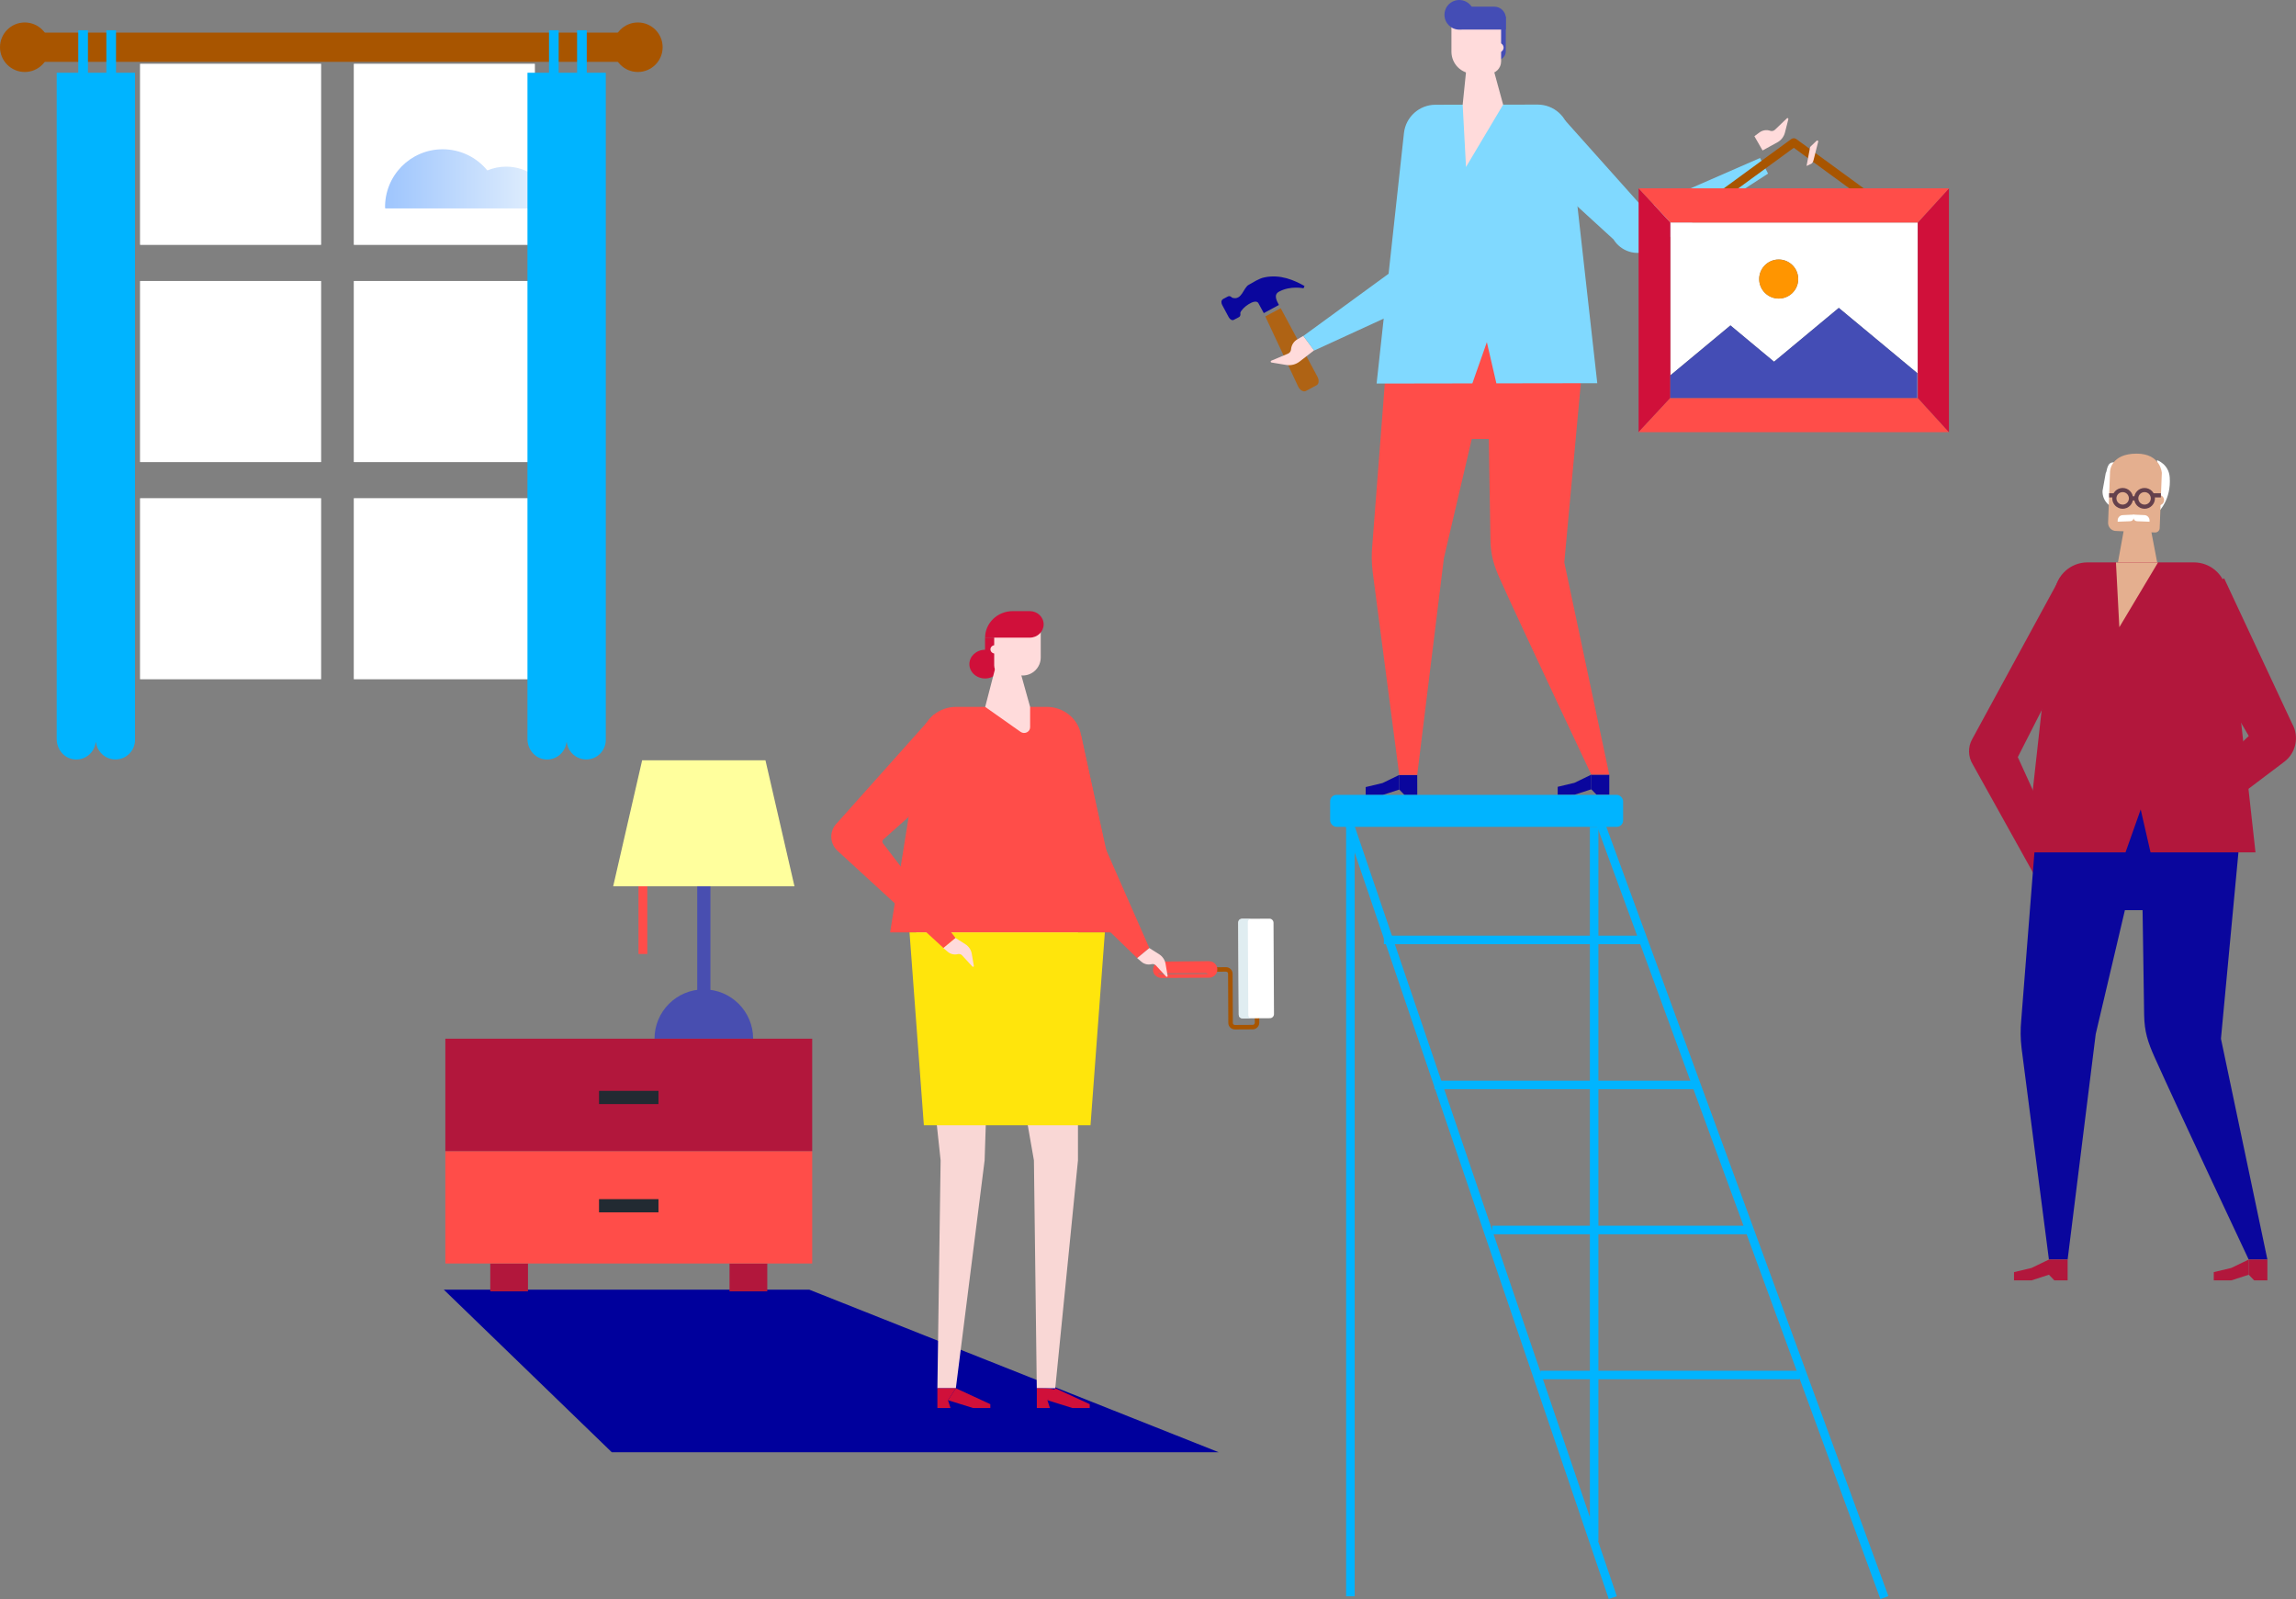 <?xml version="1.0" encoding="UTF-8"?>
<svg id="Calque_2" data-name="Calque 2" xmlns="http://www.w3.org/2000/svg" xmlns:xlink="http://www.w3.org/1999/xlink" viewBox="0 0 441.47 307.45">
  <rect x="0" y="0" width="441.47" height="307.45" fill="#808080" stroke="none"/>
  <defs>
    <style>
      .cls-1 {
        fill: #00b4ff;
      }

      .cls-2 {
        fill: #f9d7d5;
      }

      .cls-3 {
        fill: #a85500;
      }

      .cls-4 {
        fill: #ffdbdb;
      }

      .cls-5 {
        fill: #ff4d49;
      }

      .cls-6 {
        fill: #fff;
      }

      .cls-7 {
        fill: #80d9ff;
      }

      .cls-8 {
        fill: #0a069d;
      }

      .cls-9 {
        fill: #444db5;
      }

      .cls-10 {
        fill: #222a32;
      }

      .cls-11 {
        fill: #e4af8f;
      }

      .cls-12 {
        fill: none;
        stroke: #64404c;
        stroke-miterlimit: 10;
        stroke-width: .8px;
      }

      .cls-13 {
        fill: #ffff9d;
      }

      .cls-14 {
        fill: #ffe50c;
      }

      .cls-15 {
        fill: #b2173c;
      }

      .cls-16 {
        fill: #ff9500;
      }

      .cls-17 {
        fill: #af6314;
      }

      .cls-18 {
        fill: #e0edf1;
      }

      .cls-19 {
        fill: #00009c;
      }

      .cls-20 {
        fill: url(#Nouvelle_nuance_de_dégradé_1);
      }

      .cls-21 {
        fill: #d0103a;
      }

      .cls-22 {
        fill: #484eb0;
      }
    </style>
    <linearGradient id="Nouvelle_nuance_de_dégradé_1" data-name="Nouvelle nuance de dégradé 1" x1="74.03" y1="34.39" x2="102.85" y2="34.39" gradientUnits="userSpaceOnUse">
      <stop offset="0" stop-color="#9ec5fd"/>
      <stop offset="1" stop-color="#e0eefd"/>
    </linearGradient>
  </defs>
  <g id="Calque_1-2" data-name="Calque 1">
    <g>
      <path class="cls-15" d="m391.54,168.93l-12.25-22.01c-.88-1.46-.92-3.28-.1-4.77l16.89-31.03,7.39,4.02-15.49,30.43,9.2,20.21-5.62,3.16Z"/>
      <path class="cls-8" d="m431.29,154.42l-4.25,45.29,8.93,42.46h-3.6s-13.7-29.1-18.08-38.88c-1.31-2.93-1.96-4.91-2.02-8.12l-.3-20.17h-3.4s-5.61,23.82-5.61,23.82l-5.4,43.34h-3.6s-5.26-40.65-5.26-40.65c-.22-1.79-.23-3.59-.06-5.38l3.28-41.72h39.36Z"/>
      <g>
        <polygon class="cls-15" points="425.66 246.18 429.02 246.18 432.38 245.09 432.38 242.17 429.02 243.79 425.66 244.59 425.66 246.18"/>
        <polygon class="cls-15" points="433.43 246.18 435.97 246.18 435.97 242.17 432.38 242.17 432.38 245.09 433.43 246.18"/>
      </g>
      <g>
        <polygon class="cls-15" points="387.25 246.18 390.61 246.18 393.97 245.09 393.97 242.17 390.61 243.79 387.25 244.59 387.25 246.18"/>
        <polygon class="cls-15" points="395.01 246.18 397.56 246.18 397.56 242.17 393.97 242.17 393.97 245.09 395.01 246.18"/>
      </g>
      <g>
        <polygon class="cls-11" points="413.38 100.83 408.82 99.41 407.02 109.3 409.17 111.56 415.12 109.92 413.38 100.83"/>
        <path class="cls-6" d="m408.41,97.88l-.94-.04c-1.84-.07-3.27-1.62-3.2-3.45l.62-3.45c.28-.22.13-2.35,1.79-2.01,1.12.24,1.64,1.04,1.44,1.59s.28,7.35.28,7.35Z"/>
        <path class="cls-6" d="m417.19,91.77c-.18-2.54-2.43-3.3-2.43-3.3l.1,8.65.26,1.18s2.38-2.25,2.07-6.53Z"/>
        <path class="cls-11" d="m405.72,90.55l-.38,9.93c-.03.86.63,1.58,1.49,1.61l7.53.29c.48.02.88-.36.9-.83l.41-10.61s-.18-3.72-4.84-3.72c-4.94,0-5.1,3.33-5.1,3.33Z"/>
        <g>
          <path class="cls-6" d="m413.31,100.31l-2.36-.09c-.68-.03-.8-.6-.77-1.28l2.15.1c.56.02,1,.5.98,1.06v.21Z"/>
          <path class="cls-6" d="m407.18,100.31l2.36-.09c.68-.03.8-.6.77-1.28l-2.15.1c-.56.02-1,.5-.98,1.06v.21Z"/>
        </g>
        <path class="cls-11" d="m416.1,96.2c-.02.55-.48.97-1.03.95-.55-.02-.97-.48-.95-1.03.02-.55.48-.97,1.03-.95.55.02.97.48.95,1.03Z"/>
        <g>
          <g>
            <circle class="cls-12" cx="408.14" cy="95.82" r="1.6"/>
            <circle class="cls-12" cx="412.35" cy="95.82" r="1.6"/>
            <line class="cls-12" x1="410.76" y1="95.82" x2="409.74" y2="95.82"/>
          </g>
          <line class="cls-12" x1="415.49" y1="95.24" x2="413.84" y2="95.24"/>
          <line class="cls-12" x1="406.65" y1="95.24" x2="405.54" y2="95.24"/>
        </g>
      </g>
      <path class="cls-15" d="m433.68,163.88h-20.18s-1.89-8.24-1.89-8.24l-2.92,8.24h-19.15s5.54-50.1,5.54-50.1c.36-3.22,3.07-5.65,6.31-5.65h20.44c3.24,0,5.95,2.43,6.31,5.65l2.46,22.22,3.08,27.87Z"/>
      <polygon class="cls-11" points="406.85 108.14 407.5 120.6 414.94 108.14 406.85 108.14"/>
      <path class="cls-15" d="m440.71,139.11l-13.05-27.91-10.21,4.72,14.94,25.59-15.82,14.93,3.64,4.38,19-14.35c2.28-1.72,2.93-4.88,1.5-7.36Z"/>
    </g>
    <polygon class="cls-19" points="234.33 279.22 117.63 279.22 85.33 247.96 155.6 247.96 234.33 279.22"/>
    <g>
      <g>
        <path class="cls-3" d="m223.3,186.03v.86s12.44-.07,12.44-.07c.22,0,.39.17.39.39l.05,9.47c0,.69.57,1.25,1.26,1.25l3.44-.02c.69,0,1.25-.57,1.25-1.26l-.03-5.56h-.86s.03,5.56.03,5.56c0,.22-.17.39-.39.4l-3.44.02c-.22,0-.39-.17-.39-.39l-.05-9.47c0-.69-.57-1.25-1.26-1.25l-12.44.07Z"/>
        <path class="cls-5" d="m221.72,186.47c0,.87.71,1.57,1.03.68l9.17-.05c1.43.89,2.13.18,2.13-.7,0-.87-.71-1.57-1.58-1.57l-9.17.05c-.87,0-1.57.71-1.57,1.58"/>
        <path class="cls-5" d="m223.31,187.31l9.17-.05c.87,0,1.57-.39,1.57-.86,0,.87-.7,1.58-1.57,1.58l-9.17.05c-.87,0-1.58-.7-1.59-1.57,0,.47.71.85,1.58.84"/>
        <path class="cls-5" d="m234.05,186.41c0-.47-.71-.85-1.58-.84l-9.17.05c-.87,0-1.57.39-1.57.86,0-.87.7-1.58,1.57-1.58l9.17-.05c.87,0,1.58.7,1.59,1.57"/>
        <path class="cls-6" d="m238.1,177.45l.09,17.56c0,.44.36.79.79.79l5.19-.03c.44,0,.79-.36.79-.79l-.09-17.56c0-.44-.36-.79-.79-.79l-5.19.03c-.44,0-.79.36-.79.79"/>
        <path class="cls-18" d="m239.93,177.26l.09,17.92c0,.34.28.61.61.61h-1.83c-.34.01-.61-.26-.61-.6l-.09-17.92c0-.34.27-.61.61-.61h1.83c-.34,0-.61.27-.61.6"/>
      </g>
      <g>
        <polygon class="cls-5" points="218.66 184.22 220.99 182.28 212.52 163.01 207.85 141.35 199.16 144.38 201.62 167.73 218.66 184.22"/>
        <polygon class="cls-2" points="176.15 179.27 180.86 223.1 180.24 266.92 183.79 266.92 189.32 223.1 190.41 190 193 190 198.8 223.1 199.35 266.92 202.9 266.92 207.27 223.1 207.27 179.27 176.15 179.27"/>
        <g>
          <polygon class="cls-21" points="209.53 270.72 206.21 270.72 201.39 269.22 202.9 266.92 209.53 269.98 209.53 270.72"/>
          <path class="cls-21" d="m201.87,270.72h-2.51v-3.79h.8c5.31,0,1.89,1.31,1.24,2.3h0s.48,1.5.48,1.5Z"/>
        </g>
        <g>
          <polygon class="cls-21" points="190.42 270.72 187.11 270.72 182.28 269.22 183.79 266.92 190.42 269.98 190.42 270.72"/>
          <polygon class="cls-21" points="182.76 270.72 180.24 270.72 180.24 266.92 183.79 266.92 182.28 269.22 182.76 270.72"/>
        </g>
        <path class="cls-5" d="m171.14,179.27h45.04s-8.32-37.92-8.32-37.92c-.5-3.13-3.31-5.44-6.61-5.44h-17.4c-3.3,0-6.11,2.31-6.61,5.44l-6.09,37.92Z"/>
        <polygon class="cls-14" points="177.64 216.36 209.68 216.36 212.44 179.27 174.88 179.27 177.64 216.36"/>
        <path class="cls-5" d="m181.4,182.28l2.33-1.93-13.95-18.2c-.19-.24-.15-.59.1-.78l18.88-16.79-9.21-7.18-18.55,20.78c-1.55,1.48-1.55,3.88-.01,5.36l20.42,18.73Z"/>
        <path class="cls-4" d="m183.73,180.35l1.88,1.19c.66.42,1.11,1.08,1.24,1.83l.4,2.34c.03.15-.17.24-.28.13l-1.98-2.15c-.21-.22-.53-.32-.83-.24h0c-.68.17-1.4,0-1.92-.44l-.85-.72,2.33-1.93Z"/>
        <path class="cls-4" d="m220.99,182.28l1.88,1.19c.66.42,1.11,1.08,1.24,1.83l.4,2.34c.03.15-.17.24-.28.13l-1.98-2.15c-.21-.22-.53-.32-.83-.24h0c-.68.17-1.4,0-1.92-.44l-.85-.72,2.33-1.93Z"/>
        <path class="cls-21" d="m186.39,127.69c0,1.53,1.35,2.76,3.02,2.76s3.02-1.24,3.02-2.76c0-1.53-1.35-2.76-3.02-2.76-1.67,0-3.02,1.24-3.02,2.76Z"/>
        <rect class="cls-21" x="189.41" y="122.6" width="3.75" height="4.17" transform="translate(382.56 249.37) rotate(-180)"/>
        <path class="cls-4" d="m190.44,124.85c0,.44.38.8.84.8s.84-.36.84-.8-.38-.8-.84-.8-.84.36-.84.8Z"/>
        <path class="cls-4" d="m191.96,126.16h3.39s2.72,9.76,2.72,9.76v3.91c0,.9-1.07,1.42-1.83.89l-6.81-4.8,2.53-9.76Z"/>
        <path class="cls-4" d="m191.17,119.98h8.94v6.43c0,1.91-1.55,3.47-3.47,3.47h-3.54c-1.07,0-1.94-.87-1.94-1.94v-7.95h0Z"/>
        <path class="cls-21" d="m189.41,122.6h8.59c1.47,0,2.67-1.14,2.67-2.55h0c0-1.41-1.19-2.55-2.67-2.55h-3.26c-2.94,0-5.33,2.29-5.33,5.11h0Z"/>
      </g>
    </g>
    <g>
      <polygon class="cls-8" points="299.51 152.81 302.75 152.8 305.97 151.76 305.97 148.94 302.74 150.51 299.51 151.28 299.51 152.81"/>
      <polygon class="cls-8" points="306.98 152.8 309.43 152.79 309.43 148.94 305.97 148.94 305.97 151.76 306.98 152.8"/>
    </g>
    <g>
      <polygon class="cls-8" points="262.59 152.86 265.82 152.86 269.05 151.81 269.04 149 265.82 150.56 262.59 151.33 262.59 152.86"/>
      <polygon class="cls-8" points="270.06 152.85 272.51 152.85 272.5 148.99 269.04 149 269.05 151.81 270.06 152.85"/>
    </g>
    <path class="cls-4" d="m338.9,28.93l2.83-1.55c.74-.4,1.28-1.1,1.48-1.91l.65-2.56c.04-.17-.16-.28-.28-.16l-2.3,2.2c-.24.23-.59.3-.9.2-.7-.25-1.48-.13-2.08.32l-.97.72,1.58,2.75Z"/>
    <g>
      <rect class="cls-1" x="258.83" y="158.97" width="1.64" height="147.95"/>
      <rect class="cls-1" x="305.7" y="158.97" width="1.64" height="137.33"/>
      <polygon class="cls-1" points="361.56 307.45 363.1 306.89 306.79 153.32 256.86 153.32 257.23 154.41 309.33 307.44 310.88 306.91 259.15 154.97 305.64 154.97 361.56 307.45"/>
      <rect class="cls-1" x="266.09" y="179.9" width="49.85" height="1.64"/>
      <rect class="cls-1" x="275.81" y="207.78" width="49.85" height="1.64"/>
      <rect class="cls-1" x="286.92" y="235.67" width="49.85" height="1.64"/>
      <rect class="cls-1" x="296.18" y="263.55" width="49.85" height="1.64"/>
      <rect class="cls-1" x="255.76" y="152.83" width="56.33" height="6.14" rx="1.22" ry="1.22"/>
    </g>
    <g>
      <path class="cls-9" d="m286.84,3.19h2.69s0,6.68,0,6.68c0,.93-.75,1.69-1.68,1.69h-1.01s-.01-8.37-.01-8.37Z"/>
      <path class="cls-5" d="m304.8,64.59l-4.02,43.54,8.65,40.81h-3.46s-13.21-27.95-17.44-37.34c-1.27-2.81-1.89-4.72-1.95-7.8l-.32-19.39h-3.27s-5.36,22.91-5.36,22.91l-5.13,41.67h-3.46s-5.11-39.07-5.11-39.07c-.21-1.72-.23-3.45-.06-5.17l3.1-40.11,37.84-.05Z"/>
      <path class="cls-4" d="m283.31,14.18h2.96c1.3,0,2.36-1.07,2.36-2.37V3.16s-9.55.01-9.55.01v6.79c.01,2.33,1.9,4.22,4.24,4.21Z"/>
      <path class="cls-7" d="m307.12,73.68l-19.4.03-1.83-7.92-2.79,7.93-18.41.03,5.26-48.17c.34-3.09,2.95-5.44,6.06-5.44l19.65-.03c3.11,0,5.73,2.33,6.07,5.42l2.39,21.36,3,26.79Z"/>
      <polygon class="cls-4" points="281.24 20.13 281.88 32.11 289.02 20.12 281.24 20.13"/>
      <polygon class="cls-4" points="286.68 11.56 282.22 10.55 281.24 20.13 283.5 20.97 289.02 20.12 286.68 11.56"/>
      <path class="cls-7" d="m310.23,46.02l-18.01-16.47,8.7-6.42,15.18,16.99,22.32-9.74,1.54,3-22.83,14.77c-2.51,1.13-5.47.21-6.9-2.14Z"/>
      <g>
        <path class="cls-8" d="m235.1,57.53l1.02-.54c.24-.13.55-.02.79.25,1.88.61,2.16-1.93,3.18-2.47.92-.49,1.89-1.2,3.04-1.44,3.06-.64,5.72.55,7.7,1.66l-.19.44s-2.49-.55-4.7.64c-1.1.59-.49,1.72-.04,2.55v.02s-2.91,1.57-2.91,1.57v-.02c-.42-.77-.79-1.48-1.03-1.9-.57-1.02-3.22.88-3.48,1.88.08.34,0,.66-.23.79l-1.02.54c-.3.16-.73-.06-.96-.49l-1.28-2.39c-.23-.43-.17-.91.13-1.07"/>
        <path class="cls-17" d="m253.32,72.45c.35.66.28,1.38-.17,1.62l-2.05,1.1c-.45.24-1.09-.1-1.45-.76l-6.36-13.57,2.96-1.59,7.07,13.19Z"/>
      </g>
      <path class="cls-4" d="m252.67,67.36l-2.79,2.16c-.73.56-1.65.8-2.56.65l-2.84-.47c-.18-.03-.21-.28-.04-.35l3.21-1.35c.33-.14.56-.46.59-.82.06-.81.52-1.54,1.22-1.94l1.14-.66,2.07,2.77Z"/>
      <path class="cls-7" d="m277.61,51.61l2.98-24.22-10.78.77-.49,22.78-18.71,13.65,2.07,2.81,21.09-9.68c2.64-.77,4.29-3.39,3.85-6.11Z"/>
      <path class="cls-9" d="m283.44,2.85c0,1.57-1.27,2.85-2.85,2.85-1.57,0-2.85-1.27-2.85-2.85S279.01,0,280.58,0c1.57,0,2.85,1.27,2.85,2.85Z"/>
      <path class="cls-9" d="m289.54,5.69h-8.71s0-4.41,0-4.41h6.47c1.24-.01,2.24.99,2.24,2.22v2.19Z"/>
      <path class="cls-4" d="m289.11,9.15c0,.5-.41.91-.91.92-.5,0-.91-.41-.92-.91,0-.5.41-.91.91-.92.5,0,.91.41.92.91Z"/>
      <g>
        <path class="cls-3" d="m359.67,39.2l-14.76-10.78-14.77,10.78-.97-1.32,15.25-11.14c.29-.21.68-.21.97,0l15.25,11.14-.97,1.32Z"/>
        <path class="cls-6" d="m368.65,71.74l-15.09-12.54-12.45,10.35-8.39-6.98-11.56,9.61v-29.4h47.58v33.73h-.1v-4.78Zm-22.89-18.09c0-2.07-1.68-3.76-3.75-3.76s-3.76,1.68-3.76,3.76,1.68,3.75,3.76,3.75,3.75-1.68,3.75-3.75Z"/>
        <polygon class="cls-21" points="321.17 72.18 321.17 76.52 315.07 83.09 315.07 36.21 321.17 42.78 321.17 72.18"/>
        <polygon class="cls-5" points="368.75 76.52 374.74 83.09 315.07 83.09 321.17 76.52 332.73 76.52 349.51 76.52 368.65 76.52 368.75 76.52"/>
        <polygon class="cls-21" points="374.74 36.21 374.74 83.09 368.75 76.52 368.75 42.78 374.74 36.21"/>
        <polygon class="cls-5" points="359.69 36.21 374.74 36.21 368.75 42.78 321.17 42.78 315.07 36.21 330.11 36.21 359.69 36.21"/>
        <path class="cls-16" d="m342.01,49.9c2.07,0,3.75,1.68,3.75,3.76s-1.68,3.75-3.75,3.75-3.76-1.68-3.76-3.75,1.68-3.76,3.76-3.76Z"/>
        <polygon class="cls-9" points="368.65 71.74 368.65 76.52 349.51 76.52 332.73 76.52 321.17 76.52 321.17 72.18 332.73 62.57 341.11 69.55 353.56 59.2 368.65 71.74"/>
      </g>
    </g>
    <path class="cls-4" d="m347.37,31.91c.77-.42,1.12-.29,1.34-1.15l.89-3.53c.04-.17-.17-.3-.3-.17l-1.25,1.19-.69,3.66Z"/>
    <g>
      <polygon class="cls-22" points="134.06 191.89 134.06 168.82 136.6 168.82 136.6 191.81 134.06 191.89"/>
      <polygon class="cls-13" points="147.18 146.18 152.76 170.41 135.33 170.41 123.62 170.41 117.9 170.41 123.47 146.18 147.18 146.18"/>
      <path class="cls-22" d="m135.33,190.23c5.23,0,9.48,4.24,9.48,9.48h-18.96c0-5.24,4.25-9.48,9.48-9.48Z"/>
      <rect class="cls-15" x="94.27" y="242.93" width="7.25" height="5.36"/>
      <rect class="cls-15" x="140.27" y="242.93" width="7.26" height="5.36"/>
      <polygon class="cls-5" points="156.17 221.32 156.17 242.93 147.53 242.93 140.27 242.93 101.52 242.93 94.27 242.93 85.63 242.93 85.63 221.32 156.17 221.32"/>
      <polygon class="cls-15" points="156.17 199.71 156.17 221.32 85.63 221.32 85.63 199.71 95.73 199.71 113.02 199.71 125.85 199.71 144.8 199.71 156.17 199.71"/>
      <rect class="cls-5" x="122.77" y="170.41" width="1.69" height="13.01"/>
      <rect class="cls-10" x="115.18" y="230.56" width="11.43" height="2.54"/>
      <rect class="cls-10" x="115.18" y="209.74" width="11.43" height="2.54"/>
    </g>
    <g>
      <g>
        <g>
          <rect class="cls-6" x="68.02" y="12.25" width="34.83" height="34.83" rx=".07" ry=".07" transform="translate(115.1 -55.76) rotate(90)"/>
          <rect class="cls-6" x="68.02" y="54.01" width="34.83" height="34.83" rx=".07" ry=".07" transform="translate(156.86 -14) rotate(90)"/>
          <rect class="cls-6" x="68.02" y="95.77" width="34.83" height="34.83" rx=".07" ry=".07" transform="translate(198.62 27.76) rotate(90)"/>
        </g>
        <g>
          <rect class="cls-6" x="26.92" y="12.25" width="34.83" height="34.83" rx=".07" ry=".07" transform="translate(74 -14.66) rotate(90)"/>
          <rect class="cls-6" x="26.92" y="54.01" width="34.83" height="34.83" rx=".07" ry=".07" transform="translate(115.76 27.1) rotate(90)"/>
          <rect class="cls-6" x="26.92" y="95.77" width="34.83" height="34.83" rx=".07" ry=".07" transform="translate(157.52 68.86) rotate(90)"/>
        </g>
      </g>
      <path class="cls-20" d="m102.85,33.88s-.01-.05-.03-.06c-1.55-1.12-3.45-1.78-5.5-1.78-1.27,0-2.47.26-3.57.71-.03.01-.06,0-.08-.02-2.03-2.46-5.11-4.03-8.55-4.03-6.19,0-11.19,5.07-11.08,11.29l.09.08h13.89s8.16,0,8.16,0h6.6s.07-.03.07-.07v-6.12Z"/>
    </g>
    <path class="cls-1" d="m108.91,142.76c-.26,2-2.08,3.5-4.19,3.24-1.92-.23-3.3-1.97-3.3-3.9V14.02s.02-.04.04-.04h14.98s.04.02.04.04v128.24h0c0,2.08-1.68,3.76-3.76,3.76-1.9,0-3.49-1.42-3.73-3.27,0-.04-.06-.04-.06,0Z"/>
    <g>
      <rect class="cls-3" x="2.91" y="6.27" width="119.74" height="5.62"/>
      <circle class="cls-3" cx="4.76" cy="9.08" r="4.76"/>
      <circle class="cls-3" cx="122.65" cy="9.08" r="4.76"/>
    </g>
    <rect class="cls-1" x="105.56" y="5.81" width="1.86" height="10.95" transform="translate(212.98 22.57) rotate(180)"/>
    <rect class="cls-1" x="110.96" y="5.81" width="1.86" height="10.95" transform="translate(223.78 22.57) rotate(180)"/>
    <path class="cls-1" d="m18.39,142.76c-.26,2-2.08,3.5-4.19,3.24-1.92-.23-3.3-1.97-3.3-3.9V14.02s.02-.04.04-.04h14.98s.04.02.04.04v128.24h0c0,2.08-1.68,3.76-3.76,3.76-1.9,0-3.49-1.42-3.73-3.27,0-.04-.06-.04-.06,0Z"/>
    <rect class="cls-1" x="15.04" y="5.81" width="1.86" height="10.95" transform="translate(31.95 22.57) rotate(180)"/>
    <rect class="cls-1" x="20.44" y="5.81" width="1.86" height="10.95" transform="translate(42.75 22.57) rotate(180)"/>
  </g>
</svg>